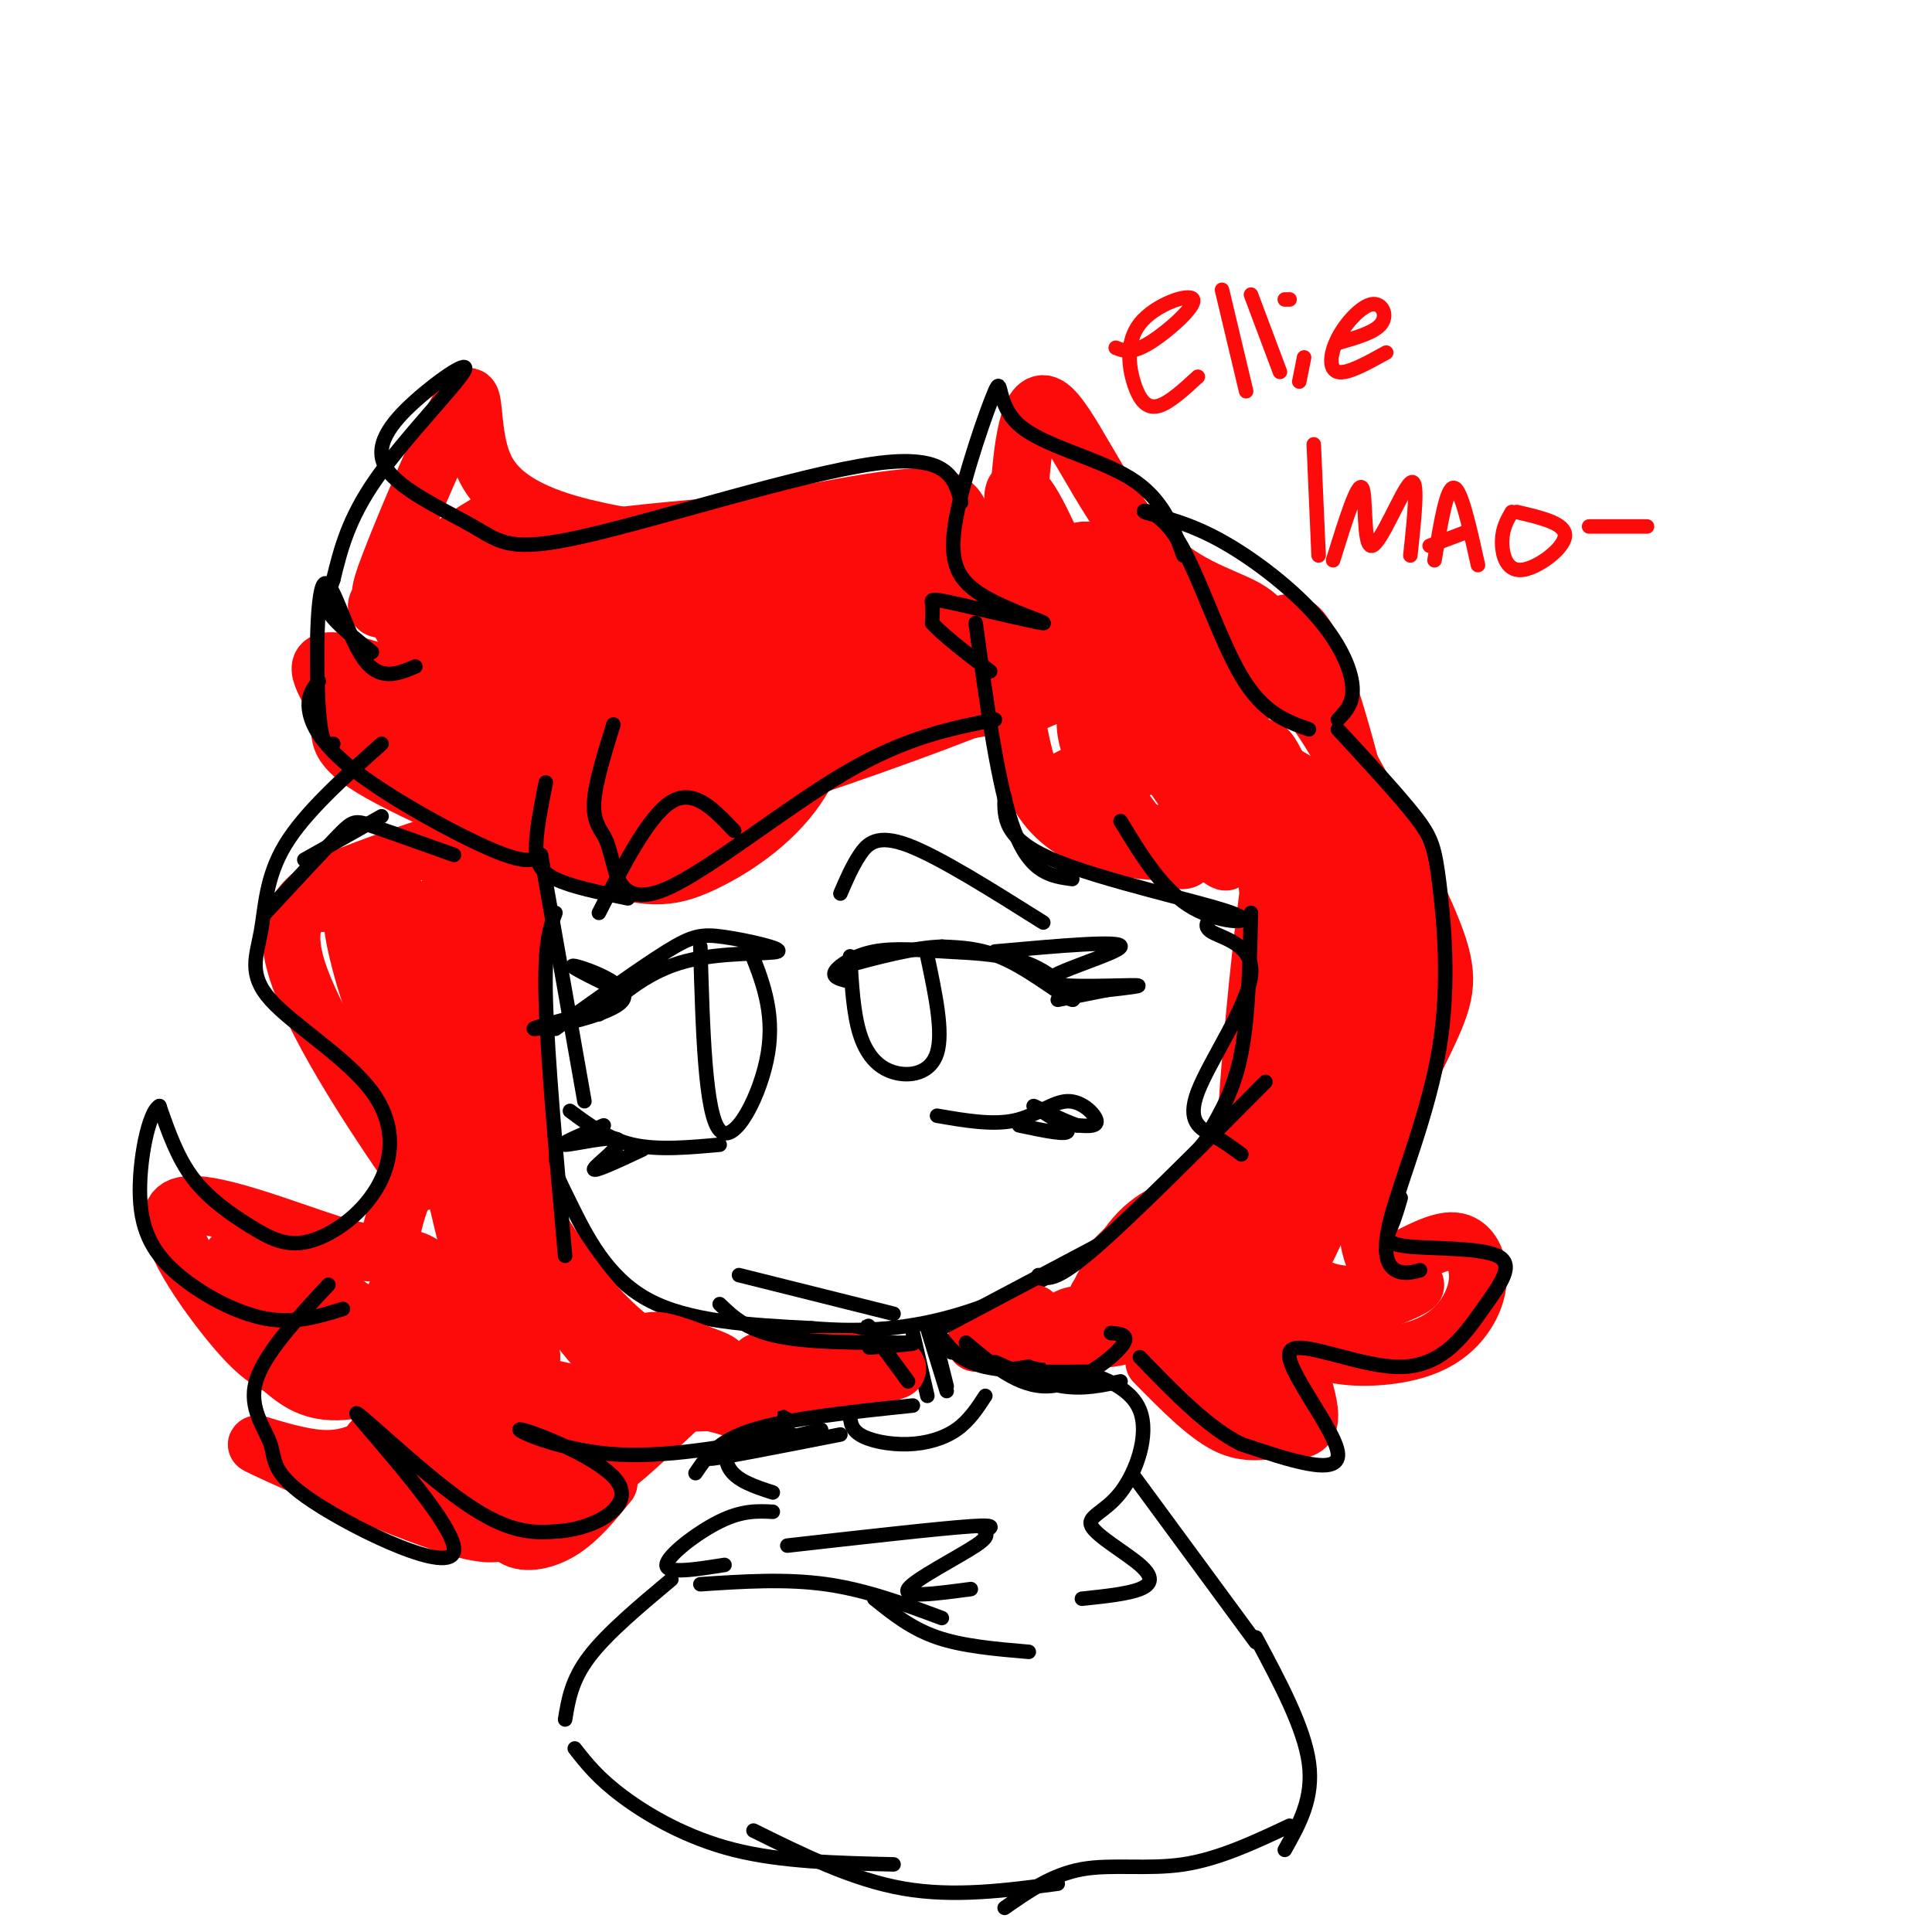 <svg viewBox='0 0 400 400' version='1.1' xmlns='http://www.w3.org/2000/svg' xmlns:xlink='http://www.w3.org/1999/xlink'><g fill='none' stroke='rgb(0,0,0)' stroke-width='3' stroke-linecap='round' stroke-linejoin='round'><path d='M120,167c-1.554,1.203 -3.108,2.405 -5,6c-1.892,3.595 -4.123,9.582 -5,20c-0.877,10.418 -0.400,25.267 1,35c1.400,9.733 3.723,14.351 7,21c3.277,6.649 7.508,15.328 16,20c8.492,4.672 21.246,5.336 34,6'/><path d='M168,275c10.707,0.917 20.474,0.210 31,-3c10.526,-3.210 21.811,-8.922 32,-17c10.189,-8.078 19.282,-18.521 24,-27c4.718,-8.479 5.062,-14.994 5,-22c-0.062,-7.006 -0.531,-14.503 -1,-22'/><path d='M189,276c0.000,0.000 3.000,13.000 3,13'/><path d='M192,275c0.000,0.000 4.000,13.000 4,13'/><path d='M194,279c0.000,0.000 2.000,8.000 2,8'/><path d='M197,280c7.857,0.722 15.714,1.445 23,3c7.286,1.555 14.003,3.943 16,9c1.997,5.057 -0.724,12.783 -4,17c-3.276,4.217 -7.105,4.924 -6,7c1.105,2.076 7.144,5.520 10,8c2.856,2.480 2.530,3.994 0,5c-2.530,1.006 -7.265,1.503 -12,2'/><path d='M204,289c-1.690,2.589 -3.381,5.179 -6,7c-2.619,1.821 -6.167,2.875 -10,3c-3.833,0.125 -7.952,-0.679 -10,-2c-2.048,-1.321 -2.024,-3.161 -2,-5'/><path d='M189,284c-12.644,3.222 -25.289,6.444 -32,10c-6.711,3.556 -7.489,7.444 -6,10c1.489,2.556 5.244,3.778 9,5'/><path d='M160,313c-3.156,-0.156 -6.311,-0.311 -11,2c-4.689,2.311 -10.911,7.089 -11,9c-0.089,1.911 5.956,0.956 12,0'/><path d='M145,328c8.833,-0.583 17.667,-1.167 26,0c8.333,1.167 16.167,4.083 24,7'/><path d='M181,331c3.833,3.083 7.667,6.167 13,8c5.333,1.833 12.167,2.417 19,3'/><path d='M139,327c-6.667,5.583 -13.333,11.167 -17,16c-3.667,4.833 -4.333,8.917 -5,13'/><path d='M119,362c2.400,3.067 4.800,6.133 10,10c5.200,3.867 13.200,8.533 23,11c9.800,2.467 21.400,2.733 33,3'/><path d='M156,379c10.250,5.083 20.500,10.167 31,12c10.500,1.833 21.250,0.417 32,-1'/><path d='M235,306c0.000,0.000 25.000,34.000 25,34'/><path d='M260,339c5.000,9.333 10.000,18.667 11,26c1.000,7.333 -2.000,12.667 -5,18'/><path d='M267,378c-7.311,3.444 -14.622,6.889 -22,8c-7.378,1.111 -14.822,-0.111 -21,1c-6.178,1.111 -11.089,4.556 -16,8'/><path d='M163,320c15.793,-1.785 31.585,-3.569 38,-4c6.415,-0.431 3.451,0.493 3,1c-0.451,0.507 1.609,0.598 -2,3c-3.609,2.402 -12.888,7.115 -14,9c-1.112,1.885 5.944,0.943 13,0'/></g>
<g fill='none' stroke='rgb(253,10,10)' stroke-width='12' stroke-linecap='round' stroke-linejoin='round'><path d='M259,144c3.144,-2.281 6.288,-4.561 7,-6c0.712,-1.439 -1.007,-2.036 -2,-4c-0.993,-1.964 -1.259,-5.296 -6,-8c-4.741,-2.704 -13.958,-4.782 -22,-14c-8.042,-9.218 -14.908,-25.577 -19,-28c-4.092,-2.423 -5.409,9.091 -6,19c-0.591,9.909 -0.458,18.213 1,23c1.458,4.787 4.239,6.058 6,7c1.761,0.942 2.503,1.555 9,2c6.497,0.445 18.748,0.723 31,1'/><path d='M240,131c0.011,1.747 0.022,3.495 -5,6c-5.022,2.505 -15.078,5.768 -20,8c-4.922,2.232 -4.710,3.434 -4,7c0.710,3.566 1.919,9.495 5,14c3.081,4.505 8.033,7.585 14,9c5.967,1.415 12.947,1.164 15,2c2.053,0.836 -0.821,2.760 -6,-2c-5.179,-4.760 -12.664,-16.205 -14,-23c-1.336,-6.795 3.475,-8.942 7,-9c3.525,-0.058 5.762,1.971 8,4'/><path d='M240,147c-2.225,4.274 -11.788,12.958 -13,18c-1.212,5.042 5.925,6.442 14,8c8.075,1.558 17.086,3.274 13,-5c-4.086,-8.274 -21.271,-26.537 -22,-25c-0.729,1.537 14.996,22.875 20,31c5.004,8.125 -0.713,3.036 -3,0c-2.287,-3.036 -1.143,-4.018 0,-5'/><path d='M249,169c1.106,-3.687 3.872,-10.406 6,-16c2.128,-5.594 3.617,-10.064 -3,-16c-6.617,-5.936 -21.341,-13.339 -30,-19c-8.659,-5.661 -11.254,-9.579 -12,-13c-0.746,-3.421 0.355,-6.345 4,0c3.645,6.345 9.833,21.958 15,29c5.167,7.042 9.314,5.511 10,2c0.686,-3.511 -2.090,-9.003 -5,-13c-2.910,-3.997 -5.955,-6.498 -9,-9'/><path d='M225,114c-2.822,-0.370 -5.378,3.205 -6,8c-0.622,4.795 0.690,10.811 4,16c3.310,5.189 8.617,9.550 15,13c6.383,3.450 13.844,5.989 13,4c-0.844,-1.989 -9.991,-8.505 -14,-13c-4.009,-4.495 -2.881,-6.969 -3,-9c-0.119,-2.031 -1.485,-3.619 4,1c5.485,4.619 17.821,15.444 22,21c4.179,5.556 0.202,5.842 -3,7c-3.202,1.158 -5.629,3.188 -7,1c-1.371,-2.188 -1.685,-8.594 -2,-15'/><path d='M248,148c-1.731,-7.958 -5.057,-20.354 -10,-26c-4.943,-5.646 -11.502,-4.543 -15,-3c-3.498,1.543 -3.936,3.525 -4,6c-0.064,2.475 0.245,5.442 6,10c5.755,4.558 16.955,10.706 20,15c3.045,4.294 -2.065,6.733 -9,9c-6.935,2.267 -15.696,4.362 -17,4c-1.304,-0.362 4.848,-3.181 11,-6'/><path d='M257,142c2.814,0.002 5.629,0.004 8,0c2.371,-0.004 4.300,-0.015 10,9c5.700,9.015 15.172,27.054 20,38c4.828,10.946 5.010,14.798 2,22c-3.010,7.202 -9.214,17.755 -12,27c-2.786,9.245 -2.156,17.181 -1,21c1.156,3.819 2.836,3.520 6,2c3.164,-1.520 7.812,-4.262 11,-4c3.188,0.262 4.918,3.529 5,7c0.082,3.471 -1.483,7.147 -4,10c-2.517,2.853 -5.985,4.884 -11,6c-5.015,1.116 -11.576,1.319 -16,0c-4.424,-1.319 -6.712,-4.159 -9,-7'/><path d='M266,273c-0.024,3.003 4.416,14.011 5,19c0.584,4.989 -2.689,3.959 -6,4c-3.311,0.041 -6.660,1.155 -11,-1c-4.340,-2.155 -9.670,-7.577 -15,-13'/><path d='M207,131c-2.811,-7.347 -5.623,-14.694 -7,-20c-1.377,-5.306 -1.321,-8.570 -11,-8c-9.679,0.570 -29.093,4.975 -41,7c-11.907,2.025 -16.306,1.669 -24,0c-7.694,-1.669 -18.683,-4.652 -23,-12c-4.317,-7.348 -1.961,-19.062 -5,-15c-3.039,4.062 -11.472,23.901 -15,33c-3.528,9.099 -2.151,7.457 0,10c2.151,2.543 5.075,9.272 8,16'/><path d='M89,142c6.426,4.920 18.492,9.221 14,7c-4.492,-2.221 -25.541,-10.964 -33,-12c-7.459,-1.036 -1.330,5.634 0,10c1.330,4.366 -2.141,6.427 7,12c9.141,5.573 30.893,14.659 44,19c13.107,4.341 17.567,3.938 24,1c6.433,-2.938 14.838,-8.411 20,-16c5.162,-7.589 7.081,-17.295 9,-27'/><path d='M96,173c-7.718,2.526 -15.437,5.051 -23,8c-7.563,2.949 -14.971,6.320 -12,18c2.971,11.680 16.322,31.667 22,40c5.678,8.333 3.685,5.012 2,6c-1.685,0.988 -3.062,6.287 -4,10c-0.938,3.713 -1.437,5.841 -11,3c-9.563,-2.841 -28.190,-10.649 -33,-8c-4.810,2.649 4.197,15.757 10,23c5.803,7.243 8.401,8.622 11,10'/><path d='M58,283c3.465,2.997 6.627,5.490 13,5c6.373,-0.490 15.957,-3.963 20,-4c4.043,-0.037 2.546,3.361 0,6c-2.546,2.639 -6.142,4.518 -10,7c-3.858,2.482 -7.977,5.569 -15,5c-7.023,-0.569 -16.949,-4.792 -11,-2c5.949,2.792 27.774,12.599 39,16c11.226,3.401 11.854,0.396 13,-4c1.146,-4.396 2.808,-10.184 2,-11c-0.808,-0.816 -4.088,3.338 -5,7c-0.912,3.662 0.544,6.831 2,10'/><path d='M106,318c2.089,1.778 6.311,1.222 10,-1c3.689,-2.222 6.844,-6.111 10,-10'/><path d='M70,278c1.142,-0.982 2.283,-1.965 -2,-6c-4.283,-4.035 -13.992,-11.123 -18,-12c-4.008,-0.877 -2.315,4.455 0,8c2.315,3.545 5.252,5.301 13,8c7.748,2.699 20.305,6.339 19,3c-1.305,-3.339 -16.474,-13.658 -22,-16c-5.526,-2.342 -1.411,3.293 2,7c3.411,3.707 6.117,5.488 13,7c6.883,1.512 17.941,2.756 29,4'/><path d='M104,281c5.709,1.435 5.483,3.024 -1,6c-6.483,2.976 -19.222,7.341 -24,10c-4.778,2.659 -1.595,3.613 5,2c6.595,-1.613 16.603,-5.793 18,-7c1.397,-1.207 -5.816,0.560 -10,5c-4.184,4.440 -5.338,11.554 -2,11c3.338,-0.554 11.169,-8.777 19,-17'/><path d='M108,296c-3.971,4.858 -7.942,9.715 -10,14c-2.058,4.285 -2.203,7.996 3,2c5.203,-5.996 15.754,-21.701 18,-21c2.246,0.701 -3.813,17.807 -4,19c-0.188,1.193 5.496,-13.525 8,-17c2.504,-3.475 1.828,4.295 2,8c0.172,3.705 1.192,3.344 4,1c2.808,-2.344 7.404,-6.672 12,-11'/><path d='M141,291c6.179,-2.028 15.625,-1.599 10,-1c-5.625,0.599 -26.322,1.367 -42,-4c-15.678,-5.367 -26.336,-16.868 -27,-18c-0.664,-1.132 8.668,8.105 15,12c6.332,3.895 9.666,2.447 13,1'/><path d='M110,281c-3.751,-5.065 -19.627,-18.226 -24,-20c-4.373,-1.774 2.757,7.841 7,12c4.243,4.159 5.600,2.862 8,5c2.400,2.138 5.845,7.711 3,-3c-2.845,-10.711 -11.979,-37.706 -12,-41c-0.021,-3.294 9.071,17.113 13,23c3.929,5.887 2.694,-2.747 -1,-14c-3.694,-11.253 -9.847,-25.127 -16,-39'/><path d='M88,204c-2.701,-7.368 -1.454,-6.287 -3,-5c-1.546,1.287 -5.886,2.781 -4,10c1.886,7.219 9.997,20.164 9,15c-0.997,-5.164 -11.101,-28.436 -15,-34c-3.899,-5.564 -1.591,6.581 2,17c3.591,10.419 8.467,19.113 11,24c2.533,4.887 2.724,5.968 3,-2c0.276,-7.968 0.638,-24.984 1,-42'/><path d='M92,187c1.352,-0.933 4.232,17.735 6,19c1.768,1.265 2.422,-14.871 4,-27c1.578,-12.129 4.079,-20.249 5,-3c0.921,17.249 0.263,59.868 1,81c0.737,21.132 2.868,20.778 4,17c1.132,-3.778 1.266,-10.979 0,-18c-1.266,-7.021 -3.933,-13.863 -5,-15c-1.067,-1.137 -0.533,3.432 0,8'/><path d='M107,249c1.068,4.600 3.737,12.101 8,19c4.263,6.899 10.118,13.195 14,17c3.882,3.805 5.791,5.117 4,2c-1.791,-3.117 -7.281,-10.664 -9,-12c-1.719,-1.336 0.333,3.538 6,6c5.667,2.462 14.949,2.510 18,2c3.051,-0.510 -0.131,-1.580 -4,-3c-3.869,-1.420 -8.426,-3.190 -10,-2c-1.574,1.190 -0.164,5.340 3,8c3.164,2.660 8.082,3.830 13,5'/><path d='M150,291c3.944,1.396 7.305,2.386 3,0c-4.305,-2.386 -16.275,-8.146 -25,-16c-8.725,-7.854 -14.205,-17.801 -19,-25c-4.795,-7.199 -8.904,-11.651 -12,-29c-3.096,-17.349 -5.180,-47.594 -3,-34c2.180,13.594 8.623,71.027 8,82c-0.623,10.973 -8.311,-24.513 -16,-60'/><path d='M86,209c-2.951,-10.054 -2.330,-5.191 -3,-3c-0.670,2.191 -2.633,1.708 -3,7c-0.367,5.292 0.861,16.359 2,16c1.139,-0.359 2.191,-12.142 1,-23c-1.191,-10.858 -4.623,-20.790 -6,-21c-1.377,-0.210 -0.700,9.303 1,16c1.700,6.697 4.422,10.579 6,9c1.578,-1.579 2.011,-8.619 2,-14c-0.011,-5.381 -0.464,-9.103 -5,-10c-4.536,-0.897 -13.153,1.029 -15,1c-1.847,-0.029 3.077,-2.015 8,-4'/><path d='M74,183c1.333,-0.667 0.667,-0.333 0,0'/><path d='M104,162c-9.460,-2.935 -18.920,-5.870 -26,-10c-7.080,-4.130 -11.779,-9.455 -3,-5c8.779,4.455 31.036,18.691 40,24c8.964,5.309 4.636,1.690 4,0c-0.636,-1.690 2.421,-1.453 -2,-4c-4.421,-2.547 -16.320,-7.879 -20,-8c-3.680,-0.121 0.859,4.967 4,8c3.141,3.033 4.884,4.009 15,3c10.116,-1.009 28.605,-4.003 37,-6c8.395,-1.997 6.698,-2.999 5,-4'/><path d='M158,160c-1.271,-1.008 -6.948,-1.529 -10,-2c-3.052,-0.471 -3.479,-0.893 -8,3c-4.521,3.893 -13.137,12.103 -11,13c2.137,0.897 15.028,-5.517 25,-15c9.972,-9.483 17.025,-22.035 21,-30c3.975,-7.965 4.872,-11.341 -5,0c-9.872,11.341 -30.512,37.401 -34,44c-3.488,6.599 10.176,-6.262 16,-13c5.824,-6.738 3.807,-7.354 2,-8c-1.807,-0.646 -3.403,-1.323 -5,-2'/><path d='M149,150c-12.950,-2.603 -42.826,-8.112 -56,-9c-13.174,-0.888 -9.646,2.844 -8,5c1.646,2.156 1.411,2.735 4,4c2.589,1.265 8.002,3.214 21,3c12.998,-0.214 33.582,-2.592 33,-9c-0.582,-6.408 -22.332,-16.847 -34,-22c-11.668,-5.153 -13.256,-5.022 -13,-3c0.256,2.022 2.357,5.934 4,8c1.643,2.066 2.827,2.287 9,4c6.173,1.713 17.335,4.918 26,6c8.665,1.082 14.832,0.041 21,-1'/><path d='M156,136c-5.182,-4.164 -28.638,-14.075 -40,-18c-11.362,-3.925 -10.632,-1.862 -12,0c-1.368,1.862 -4.836,3.525 -7,6c-2.164,2.475 -3.024,5.761 -2,8c1.024,2.239 3.932,3.432 3,5c-0.932,1.568 -5.706,3.513 10,2c15.706,-1.513 51.891,-6.484 67,-8c15.109,-1.516 9.142,0.423 4,-1c-5.142,-1.423 -9.458,-6.207 -19,-8c-9.542,-1.793 -24.310,-0.594 -25,1c-0.690,1.594 12.699,3.583 26,3c13.301,-0.583 26.515,-3.738 33,-6c6.485,-2.262 6.243,-3.631 6,-5'/><path d='M200,115c-0.618,-1.723 -5.162,-3.531 -10,-5c-4.838,-1.469 -9.971,-2.600 -25,-2c-15.029,0.600 -39.954,2.932 -50,5c-10.046,2.068 -5.212,3.872 11,6c16.212,2.128 43.801,4.579 58,7c14.199,2.421 15.009,4.811 18,7c2.991,2.189 8.163,4.175 0,3c-8.163,-1.175 -29.662,-5.513 -42,-7c-12.338,-1.487 -15.516,-0.122 -17,3c-1.484,3.122 -1.274,8.002 -1,11c0.274,2.998 0.612,4.115 4,5c3.388,0.885 9.825,1.539 14,1c4.175,-0.539 6.087,-2.269 8,-4'/><path d='M168,145c7.421,-4.323 21.973,-13.132 16,-13c-5.973,0.132 -32.473,9.204 -44,15c-11.527,5.796 -8.083,8.315 -13,14c-4.917,5.685 -18.194,14.534 4,9c22.194,-5.534 79.860,-25.451 89,-32c9.140,-6.549 -30.246,0.272 -44,4c-13.754,3.728 -1.877,4.364 10,5'/><path d='M186,147c5.109,0.920 12.882,0.721 19,-1c6.118,-1.721 10.582,-4.966 14,-7c3.418,-2.034 5.790,-2.859 -9,-6c-14.790,-3.141 -46.742,-8.597 -62,-11c-15.258,-2.403 -13.822,-1.752 -20,0c-6.178,1.752 -19.970,4.605 -30,7c-10.030,2.395 -16.297,4.333 -11,-2c5.297,-6.333 22.157,-20.936 21,-22c-1.157,-1.064 -20.331,11.410 -27,17c-6.669,5.590 -0.835,4.295 5,3'/><path d='M86,125c1.504,1.469 2.765,3.643 6,-1c3.235,-4.643 8.442,-16.102 12,-12c3.558,4.102 5.465,23.766 7,33c1.535,9.234 2.699,8.037 6,11c3.301,2.963 8.741,10.085 14,12c5.259,1.915 10.337,-1.376 14,-5c3.663,-3.624 5.910,-7.580 5,-11c-0.910,-3.420 -4.976,-6.306 -10,-8c-5.024,-1.694 -11.007,-2.198 -10,-2c1.007,0.198 9.003,1.099 17,2'/><path d='M239,275c7.931,-1.203 15.862,-2.405 12,-3c-3.862,-0.595 -19.516,-0.582 -26,0c-6.484,0.582 -3.797,1.732 -2,3c1.797,1.268 2.705,2.655 7,2c4.295,-0.655 11.976,-3.351 12,-5c0.024,-1.649 -7.609,-2.252 -14,-1c-6.391,1.252 -11.540,4.358 -12,5c-0.460,0.642 3.770,-1.179 8,-3'/><path d='M224,273c3.203,-1.016 7.209,-2.056 3,-1c-4.209,1.056 -16.633,4.207 -19,4c-2.367,-0.207 5.324,-3.774 6,-4c0.676,-0.226 -5.662,2.887 -12,6'/><path d='M158,287c0.000,0.000 14.000,-5.000 14,-5'/><path d='M176,282c-11.022,-0.022 -22.044,-0.044 -18,0c4.044,0.044 23.156,0.156 27,1c3.844,0.844 -7.578,2.422 -19,4'/><path d='M235,269c-5.965,-0.541 -11.930,-1.081 -4,1c7.930,2.081 29.754,6.785 31,4c1.246,-2.785 -18.088,-13.057 -21,-10c-2.912,3.057 10.596,19.445 17,24c6.404,4.555 5.702,-2.722 5,-10'/><path d='M258,255c-3.464,-5.581 -6.928,-11.163 -7,-10c-0.072,1.163 3.248,9.070 7,15c3.752,5.930 7.936,9.884 11,11c3.064,1.116 5.007,-0.605 4,-3c-1.007,-2.395 -4.963,-5.462 -5,-5c-0.037,0.462 3.846,4.454 10,5c6.154,0.546 14.580,-2.353 15,-2c0.420,0.353 -7.166,3.958 -14,5c-6.834,1.042 -12.917,-0.479 -19,-2'/><path d='M260,269c-6.445,-1.872 -13.057,-5.554 -13,-8c0.057,-2.446 6.783,-3.658 11,-6c4.217,-2.342 5.926,-5.816 9,-12c3.074,-6.184 7.515,-15.079 9,-25c1.485,-9.921 0.015,-20.870 -3,-33c-3.015,-12.130 -7.575,-25.443 -10,-29c-2.425,-3.557 -2.716,2.641 -4,3c-1.284,0.359 -3.561,-5.120 1,6c4.561,11.120 15.959,38.840 20,54c4.041,15.160 0.726,17.760 -1,18c-1.726,0.240 -1.863,-1.880 -2,-4'/><path d='M277,233c-0.277,-15.760 0.030,-53.159 3,-62c2.970,-8.841 8.604,10.877 9,27c0.396,16.123 -4.447,28.650 -8,36c-3.553,7.350 -5.817,9.522 -9,12c-3.183,2.478 -7.286,5.262 -3,-4c4.286,-9.262 16.962,-30.571 10,-25c-6.962,5.571 -33.560,38.020 -44,50c-10.440,11.980 -4.720,3.490 1,-5'/><path d='M236,262c8.020,-8.370 27.569,-26.796 27,-27c-0.569,-0.204 -21.258,17.813 -29,24c-7.742,6.187 -2.538,0.542 4,-5c6.538,-5.542 14.411,-10.983 21,-16c6.589,-5.017 11.895,-9.609 15,-18c3.105,-8.391 4.007,-20.579 2,-31c-2.007,-10.421 -6.925,-19.075 -10,-21c-3.075,-1.925 -4.307,2.879 -4,10c0.307,7.121 2.154,16.561 4,26'/><path d='M266,204c1.364,13.867 2.772,35.533 2,48c-0.772,12.467 -3.726,15.733 -4,-8c-0.274,-23.733 2.133,-74.464 0,-67c-2.133,7.464 -8.805,73.125 -6,84c2.805,10.875 15.087,-33.036 17,-42c1.913,-8.964 -6.544,17.018 -15,43'/><path d='M260,262c-6.315,11.395 -14.602,18.383 -10,10c4.602,-8.383 22.092,-32.137 15,-30c-7.092,2.137 -38.765,30.164 -42,34c-3.235,3.836 21.968,-16.518 31,-25c9.032,-8.482 1.893,-5.091 -4,-3c-5.893,2.091 -10.541,2.883 -15,8c-4.459,5.117 -8.730,14.558 -13,24'/><path d='M222,280c8.100,-8.316 34.849,-41.107 46,-54c11.151,-12.893 6.703,-5.888 8,-4c1.297,1.888 8.338,-1.342 5,11c-3.338,12.342 -17.054,40.256 -18,38c-0.946,-2.256 10.877,-34.681 17,-54c6.123,-19.319 6.544,-25.533 4,-39c-2.544,-13.467 -8.053,-34.187 -12,-43c-3.947,-8.813 -6.332,-5.719 -10,-4c-3.668,1.719 -8.619,2.063 -11,3c-2.381,0.937 -2.190,2.469 -2,4'/><path d='M249,138c1.625,4.678 6.688,14.372 14,21c7.312,6.628 16.875,10.190 9,5c-7.875,-5.190 -33.186,-19.132 -55,-30c-21.814,-10.868 -40.130,-18.664 -45,-19c-4.870,-0.336 3.705,6.786 12,10c8.295,3.214 16.310,2.519 20,2c3.690,-0.519 3.054,-0.863 -6,-3c-9.054,-2.137 -26.527,-6.069 -44,-10'/><path d='M154,114c-9.131,-1.405 -9.958,0.083 -3,0c6.958,-0.083 21.702,-1.738 33,0c11.298,1.738 19.149,6.869 27,12'/></g>
<g fill='none' stroke='rgb(0,0,0)' stroke-width='3' stroke-linecap='round' stroke-linejoin='round'><path d='M202,129c2.333,17.083 4.667,34.167 8,43c3.333,8.833 7.667,9.417 12,10'/><path d='M208,165c-0.107,4.327 -0.214,8.655 10,13c10.214,4.345 30.750,8.708 37,11c6.250,2.292 -1.786,2.512 -8,-1c-6.214,-3.512 -10.607,-10.756 -15,-18'/><path d='M245,115c-2.130,-5.910 -4.261,-11.819 -11,-16c-6.739,-4.181 -18.087,-6.632 -23,-11c-4.913,-4.368 -3.391,-10.653 -5,-7c-1.609,3.653 -6.351,17.242 -8,26c-1.649,8.758 -0.207,12.684 5,16c5.207,3.316 14.179,6.023 13,6c-1.179,-0.023 -12.510,-2.775 -18,-4c-5.490,-1.225 -5.140,-0.921 -5,0c0.140,0.921 0.070,2.461 0,4'/><path d='M193,129c2.000,2.333 7.000,6.167 12,10'/><path d='M277,149c1.660,-1.706 3.320,-3.413 3,-7c-0.320,-3.587 -2.619,-9.055 -8,-15c-5.381,-5.945 -13.842,-12.366 -21,-16c-7.158,-3.634 -13.011,-4.479 -14,-5c-0.989,-0.521 2.888,-0.717 7,6c4.112,6.717 8.461,20.348 13,28c4.539,7.652 9.270,9.326 14,11'/><path d='M277,151c6.277,6.793 12.555,13.586 16,18c3.445,4.414 4.059,6.448 5,14c0.941,7.552 2.211,20.622 0,34c-2.211,13.378 -7.903,27.063 -10,35c-2.097,7.937 -0.599,10.125 1,11c1.599,0.875 3.300,0.438 5,0'/><path d='M290,248c-0.606,2.085 -1.211,4.171 -2,6c-0.789,1.829 -1.761,3.403 3,4c4.761,0.597 15.255,0.219 19,2c3.745,1.781 0.741,5.723 -3,11c-3.741,5.277 -8.219,11.889 -17,12c-8.781,0.111 -21.864,-6.278 -23,-3c-1.136,3.278 9.675,16.222 10,21c0.325,4.778 -9.838,1.389 -20,-2'/><path d='M257,299c-6.833,-3.333 -13.917,-10.667 -21,-18'/><path d='M230,276c2.133,0.178 4.267,0.356 2,3c-2.267,2.644 -8.933,7.756 -15,8c-6.067,0.244 -11.533,-4.378 -17,-9'/><path d='M195,277c1.917,2.417 3.833,4.833 9,6c5.167,1.167 13.583,1.083 22,1'/><path d='M206,282c4.833,2.167 9.667,4.333 14,5c4.333,0.667 8.167,-0.167 12,-1'/><path d='M193,276c0.000,0.000 34.000,-18.000 34,-18'/><path d='M215,264c1.583,0.833 3.167,1.667 11,-5c7.833,-6.667 21.917,-20.833 36,-35'/><path d='M250,235c2.750,-4.667 5.500,-9.333 7,-17c1.500,-7.667 1.750,-18.333 2,-29'/><path d='M252,189c-1.676,1.333 -3.352,2.667 -1,4c2.352,1.333 8.734,2.667 8,9c-0.734,6.333 -8.582,17.667 -11,24c-2.418,6.333 0.595,7.667 3,9c2.405,1.333 4.203,2.667 6,4'/><path d='M206,149c-9.235,1.820 -18.471,3.640 -31,11c-12.529,7.360 -28.352,20.259 -37,24c-8.648,3.741 -10.122,-1.678 -11,-5c-0.878,-3.322 -1.159,-4.548 -2,-6c-0.841,-1.452 -2.240,-3.129 -2,-7c0.240,-3.871 2.120,-9.935 4,-16'/><path d='M113,162c-0.956,4.800 -1.911,9.600 -2,13c-0.089,3.400 0.689,5.400 4,7c3.311,1.600 9.156,2.800 15,4'/><path d='M112,177c0.000,0.000 9.000,51.000 9,51'/><path d='M115,189c-1.167,3.083 -2.333,6.167 -2,18c0.333,11.833 2.167,32.417 4,53'/><path d='M112,177c-1.369,1.036 -2.738,2.071 -10,-1c-7.262,-3.071 -20.417,-10.250 -28,-16c-7.583,-5.750 -9.595,-10.071 -10,-13c-0.405,-2.929 0.798,-4.464 2,-6'/><path d='M69,154c-1.208,0.417 -2.417,0.833 -3,-7c-0.583,-7.833 -0.542,-23.917 1,-26c1.542,-2.083 4.583,9.833 8,15c3.417,5.167 7.208,3.583 11,2'/><path d='M199,104c-1.360,-5.067 -2.719,-10.135 -18,-8c-15.281,2.135 -44.483,11.471 -60,15c-15.517,3.529 -17.350,1.250 -23,-2c-5.650,-3.250 -15.119,-7.470 -18,-12c-2.881,-4.530 0.826,-9.369 6,-14c5.174,-4.631 11.816,-9.055 10,-6c-1.816,3.055 -12.090,13.587 -18,22c-5.910,8.413 -7.455,14.706 -9,21'/><path d='M69,120c-1.756,4.733 -1.644,6.067 0,8c1.644,1.933 4.822,4.467 8,7'/><path d='M79,154c-7.988,7.144 -15.976,14.289 -20,21c-4.024,6.711 -4.085,12.989 -5,18c-0.915,5.011 -2.685,8.757 2,14c4.685,5.243 15.826,11.985 21,19c5.174,7.015 4.381,14.302 1,20c-3.381,5.698 -9.350,9.806 -14,11c-4.650,1.194 -7.983,-0.525 -12,-3c-4.017,-2.475 -8.719,-5.707 -12,-10c-3.281,-4.293 -5.140,-9.646 -7,-15'/><path d='M33,229c-2.238,1.163 -4.332,11.569 -4,19c0.332,7.431 3.089,11.885 8,16c4.911,4.115 11.974,7.890 18,9c6.026,1.110 11.013,-0.445 16,-2'/><path d='M68,266c-6.696,7.193 -13.392,14.386 -15,20c-1.608,5.614 1.872,9.649 3,13c1.128,3.351 -0.095,6.020 9,12c9.095,5.980 28.510,15.273 29,10c0.490,-5.273 -17.945,-25.112 -20,-28c-2.055,-2.888 12.270,11.175 22,18c9.730,6.825 14.865,6.413 20,6'/><path d='M116,317c7.190,-0.577 15.164,-5.021 12,-10c-3.164,-4.979 -17.467,-10.494 -20,-11c-2.533,-0.506 6.705,3.998 18,5c11.295,1.002 24.648,-1.499 38,-4'/><path d='M55,189c5.933,-6.400 11.867,-12.800 15,-16c3.133,-3.200 3.467,-3.200 7,-2c3.533,1.200 10.267,3.600 17,6'/><path d='M63,178c0.000,0.000 16.000,-9.000 16,-9'/><path d='M182,277c-1.500,-1.750 -3.000,-3.500 -2,-2c1.000,1.500 4.500,6.250 8,11'/><path d='M180,279c5.844,-0.467 11.689,-0.933 8,-1c-3.689,-0.067 -16.911,0.267 -25,-1c-8.089,-1.267 -11.044,-4.133 -14,-7'/><path d='M189,291c-12.750,1.333 -25.500,2.667 -33,5c-7.500,2.333 -9.750,5.667 -12,9'/><path d='M170,296c-11.833,2.917 -23.667,5.833 -23,6c0.667,0.167 13.833,-2.417 27,-5'/><path d='M175,203c-1.419,-0.397 -2.838,-0.794 -2,-2c0.838,-1.206 3.935,-3.219 8,-4c4.065,-0.781 9.100,-0.328 15,0c5.900,0.328 12.664,0.531 18,3c5.336,2.469 9.244,7.203 8,7c-1.244,-0.203 -7.641,-5.344 -13,-8c-5.359,-2.656 -9.679,-2.828 -14,-3'/><path d='M195,196c-5.667,0.167 -12.833,2.083 -20,4'/><path d='M176,198c0.333,5.857 0.667,11.714 2,16c1.333,4.286 3.667,7.000 7,8c3.333,1.000 7.667,0.286 9,-4c1.333,-4.286 -0.333,-12.143 -2,-20'/><path d='M216,191c-10.800,-6.800 -21.600,-13.600 -28,-16c-6.400,-2.400 -8.400,-0.400 -10,2c-1.600,2.400 -2.800,5.200 -4,8'/><path d='M206,197c13.220,-1.190 26.440,-2.381 26,-1c-0.440,1.381 -14.542,5.333 -15,7c-0.458,1.667 12.726,1.048 17,1c4.274,-0.048 -0.363,0.476 -5,1'/><path d='M229,205c-2.500,0.500 -6.250,1.250 -10,2'/><path d='M194,231c5.720,0.988 11.440,1.976 16,1c4.560,-0.976 7.958,-3.917 11,-4c3.042,-0.083 5.726,2.690 6,4c0.274,1.310 -1.863,1.155 -4,1'/><path d='M223,233c-3.190,-1.060 -9.167,-4.208 -9,-4c0.167,0.208 6.476,3.774 7,5c0.524,1.226 -4.738,0.113 -10,-1'/><path d='M115,213c8.818,-6.330 17.636,-12.660 23,-16c5.364,-3.340 7.273,-3.689 12,-3c4.727,0.689 12.273,2.416 11,3c-1.273,0.584 -11.364,0.024 -19,2c-7.636,1.976 -12.818,6.488 -18,11'/><path d='M145,196c0.489,17.333 0.978,34.667 4,38c3.022,3.333 8.578,-7.333 10,-16c1.422,-8.667 -1.289,-15.333 -4,-22'/><path d='M124,189c5.167,-10.083 10.333,-20.167 15,-23c4.667,-2.833 8.833,1.583 13,6'/><path d='M128,205c-5.554,-2.702 -11.107,-5.405 -9,-5c2.107,0.405 11.875,3.917 10,7c-1.875,3.083 -15.393,5.738 -18,6c-2.607,0.262 5.696,-1.869 14,-4'/><path d='M118,230c3.917,2.917 7.833,5.833 13,7c5.167,1.167 11.583,0.583 18,0'/><path d='M125,233c-4.833,2.006 -9.667,4.012 -8,4c1.667,-0.012 9.833,-2.042 11,-1c1.167,1.042 -4.667,5.155 -5,6c-0.333,0.845 4.833,-1.577 10,-4'/><path d='M153,264c0.000,0.000 32.000,8.000 32,8'/></g>
<g fill='none' stroke='rgb(253,10,10)' stroke-width='3' stroke-linecap='round' stroke-linejoin='round'><path d='M231,72c1.621,0.654 3.242,1.308 7,-1c3.758,-2.308 9.653,-7.577 9,-9c-0.653,-1.423 -7.856,1.000 -11,5c-3.144,4.000 -2.231,9.577 -1,13c1.231,3.423 2.780,4.692 5,4c2.220,-0.692 5.110,-3.346 8,-6'/><path d='M253,60c0.000,0.000 5.000,21.000 5,21'/><path d='M259,61c0.000,0.000 6.000,16.000 6,16'/><path d='M269,79c0.000,0.000 1.000,-5.000 1,-5'/><path d='M266,62c0.000,0.000 1.000,0.000 1,0'/><path d='M277,71c3.834,-1.088 7.668,-2.175 9,-4c1.332,-1.825 0.161,-4.386 -2,-4c-2.161,0.386 -5.313,3.719 -7,7c-1.687,3.281 -1.911,6.509 0,7c1.911,0.491 5.955,-1.754 10,-4'/><path d='M272,92c0.000,0.000 1.000,23.000 1,23'/><path d='M276,116c2.548,-8.173 5.095,-16.345 6,-15c0.905,1.345 0.167,12.208 2,12c1.833,-0.208 6.238,-11.488 8,-13c1.762,-1.512 0.881,6.744 0,15'/><path d='M297,116c1.250,-7.583 2.500,-15.167 4,-15c1.500,0.167 3.250,8.083 5,16'/><path d='M296,113c0.000,0.000 8.000,-3.000 8,-3'/><path d='M313,106c-0.970,1.679 -1.940,3.357 -2,6c-0.060,2.643 0.792,6.250 4,6c3.208,-0.250 8.774,-4.357 9,-7c0.226,-2.643 -4.887,-3.821 -10,-5'/><path d='M329,109c0.000,0.000 12.000,0.000 12,0'/></g>
</svg>